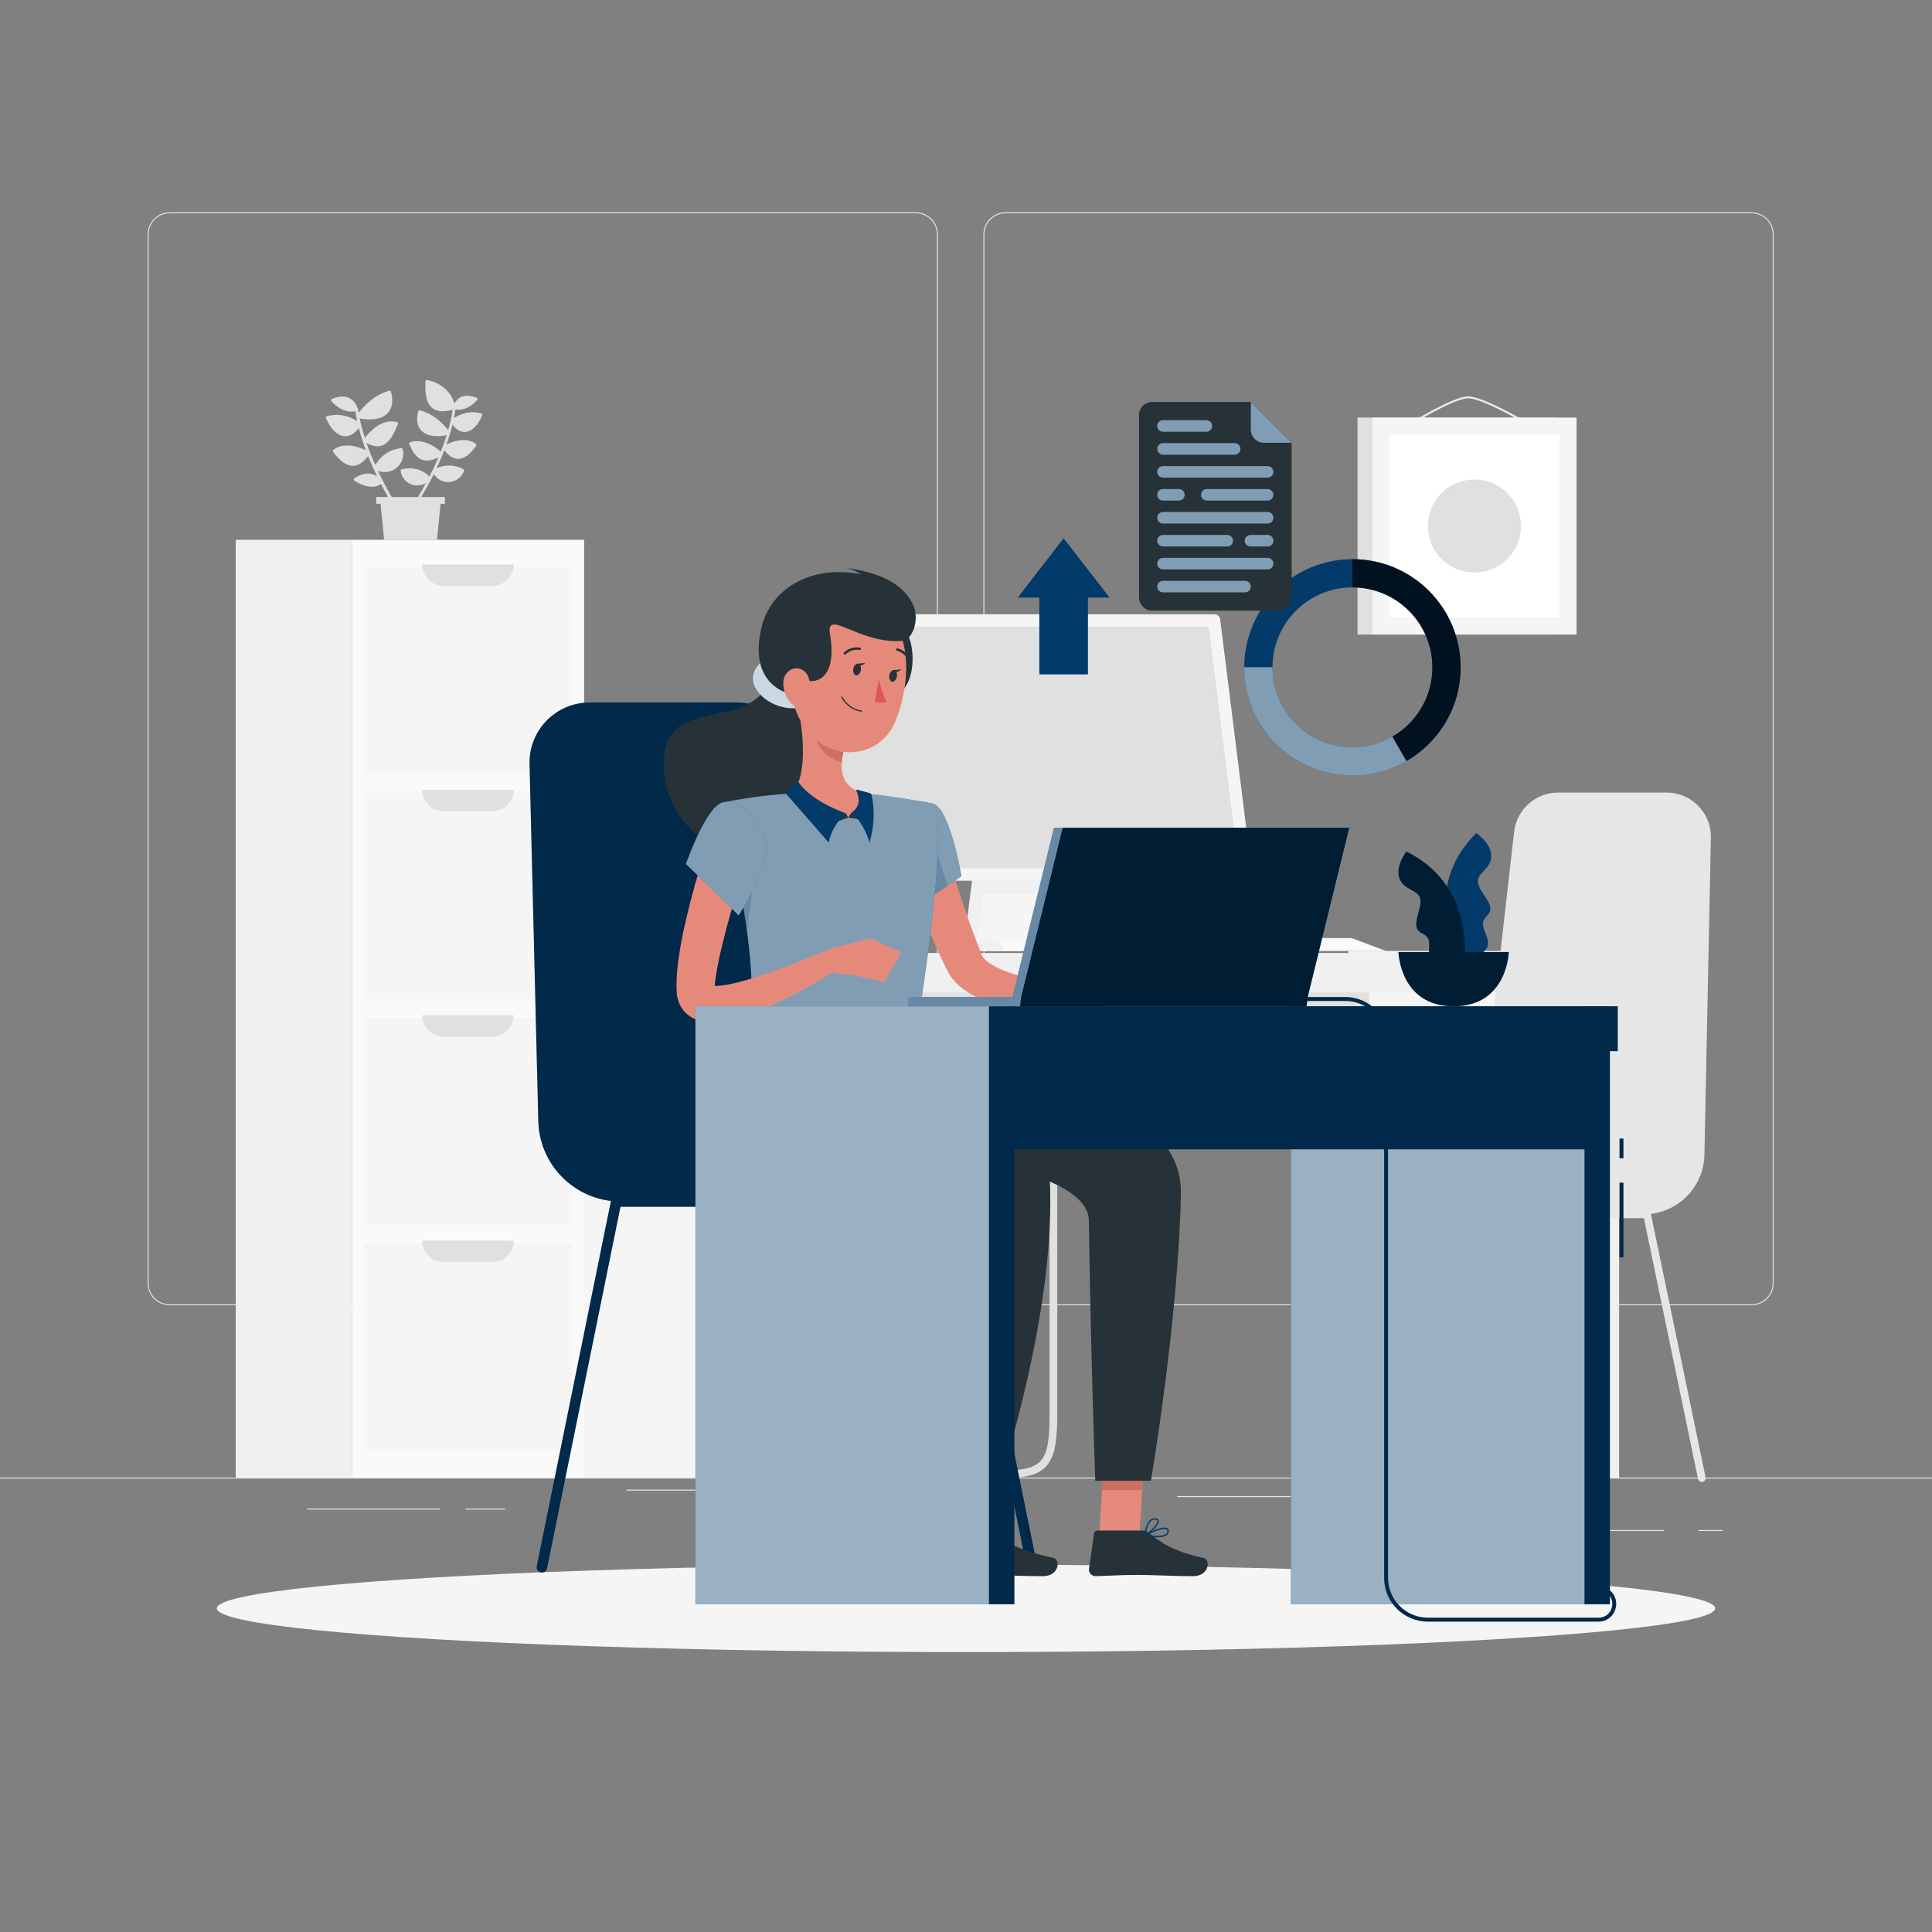 <?xml version="1.0" encoding="UTF-8"?><svg id="c" xmlns="http://www.w3.org/2000/svg" width="500" height="500" viewBox="0 0 500 500"><rect x="0" y="0" width="500" height="500" fill="#808080" stroke="none"/><defs><style>.e,.f,.g,.h,.i,.j,.k,.l,.m,.n,.o,.p,.q,.r,.s,.t,.u,.v,.w,.x,.y{stroke-width:0px;}.e,.z{opacity:.3;}.f{opacity:.2;}.f,.y{fill:#023a69;}.g{opacity:.8;}.g,.i,.j,.l,.r{fill:#fff;}.h,.j,.aa{opacity:.5;}.i{opacity:.4;}.l{opacity:.6;}.m{opacity:.7;}.n{fill:#263238;}.o{fill:#df5753;}.p{fill:#e0e0e0;}.q{fill:#cf6f64;}.s{fill:#e58a7b;}.t{fill:#fafafa;}.u{fill:#ebebeb;}.v{fill:#f0f0f0;}.w{fill:#e6e6e6;}.x{fill:#f5f5f5;}</style></defs><rect class="w" y="382.398" width="500" height=".25"/><rect class="w" x="79.459" y="390.417" width="34.404" height=".25"/><rect class="w" x="120.446" y="390.417" width="10.279" height=".25"/><rect class="w" x="162.085" y="385.505" width="19.359" height=".25"/><rect class="w" x="387.422" y="395.966" width="43.193" height=".25"/><rect class="w" x="439.519" y="395.966" width="6.333" height=".25"/><rect class="w" x="304.667" y="387.194" width="93.676" height=".25"/><path class="w" d="M237.014,337.8H43.915c-3.147,0-5.708-2.561-5.708-5.708V60.66c0-3.147,2.561-5.708,5.708-5.708h193.099c3.147,0,5.707,2.561,5.707,5.708v271.432c0,3.147-2.561,5.708-5.707,5.708ZM43.915,55.203c-3.01,0-5.458,2.448-5.458,5.458v271.432c0,3.01,2.448,5.458,5.458,5.458h193.099c3.009,0,5.457-2.448,5.457-5.458V60.66c0-3.009-2.448-5.458-5.457-5.458H43.915Z"/><path class="w" d="M453.31,337.8h-193.099c-3.147,0-5.707-2.561-5.707-5.708V60.66c0-3.147,2.561-5.708,5.707-5.708h193.099c3.147,0,5.708,2.561,5.708,5.708v271.432c0,3.147-2.561,5.708-5.708,5.708ZM260.212,55.203c-3.009,0-5.457,2.448-5.457,5.458v271.432c0,3.01,2.448,5.458,5.457,5.458h193.099c3.01,0,5.458-2.448,5.458-5.458V60.66c0-3.009-2.448-5.458-5.458-5.458h-193.099Z"/><rect class="x" x="348.947" y="246.111" width="70.066" height="136.287"/><rect class="v" x="413.236" y="246.111" width="5.778" height="136.287"/><rect class="p" x="193.013" y="250" width="161.333" height="29.444" transform="translate(547.36 529.444) rotate(180)"/><path class="p" d="M260.291,382.5h-69.166c-.552,0-1-.447-1-1s.448-1,1-1h69.166c9.999,0,11.333-2.915,11.333-14.5v-146c0-.552.447-1,1-1s1,.448,1,1v146c0,12.38-1.927,16.5-13.333,16.5Z"/><rect class="v" x="199.226" y="246.633" width="218.222" height="10.222" transform="translate(616.674 503.488) rotate(180)"/><rect class="x" x="130.725" y="246.111" width="70.066" height="136.287"/><rect class="v" x="195.013" y="246.111" width="5.778" height="136.287"/><rect class="t" x="-.24" y="230.983" width="242.702" height="60.13" transform="translate(382.158 139.937) rotate(90)"/><rect class="x" x="94.347" y="146.783" width="53.529" height="53.529" transform="translate(294.658 52.437) rotate(90)"/><path class="p" d="M109.263,146.074h23.695c0,3.065-2.485,5.55-5.55,5.55h-12.595c-3.065,0-5.55-2.485-5.55-5.55Z"/><rect class="x" x="94.347" y="205.116" width="53.529" height="53.529" transform="translate(352.992 110.77) rotate(90)"/><rect class="x" x="94.347" y="263.45" width="53.529" height="53.529" transform="translate(411.325 169.103) rotate(90)"/><rect class="x" x="94.347" y="321.783" width="53.529" height="53.529" transform="translate(469.658 227.436) rotate(90)"/><path class="p" d="M109.263,204.408h23.695c0,3.065-2.485,5.55-5.55,5.55h-12.595c-3.065,0-5.55-2.485-5.55-5.55Z"/><path class="p" d="M109.263,262.741h23.695c0,3.065-2.485,5.55-5.55,5.55h-12.595c-3.065,0-5.55-2.485-5.55-5.55Z"/><path class="p" d="M109.263,321.074h23.695c0,3.065-2.485,5.55-5.55,5.55h-12.595c-3.065,0-5.55-2.485-5.55-5.55Z"/><rect class="v" x="-45.321" y="246.031" width="242.702" height="30.033" transform="translate(337.077 185.018) rotate(90)"/><polygon class="v" points="264.393 246.111 249.276 246.111 252.954 216.69 268.071 216.69 264.393 246.111"/><polygon class="x" points="267.736 246.111 252.619 246.111 256.296 216.69 271.413 216.69 267.736 246.111"/><polygon class="v" points="300.162 246.111 289.234 246.111 287.136 242.778 298.064 242.778 300.162 246.111"/><polygon class="t" points="358.72 246.111 292.574 246.111 290.476 242.778 349.804 242.778 358.72 246.111"/><path class="v" d="M216.458,237.667h4.778c4.664,0,8.444,3.781,8.444,8.444h-21.667c0-4.664,3.781-8.444,8.444-8.444Z"/><polygon class="v" points="269.574 231.4 254.458 231.4 256.296 216.69 271.413 216.69 269.574 231.4"/><path class="v" d="M214.029,227.879h106.93c.892,0,1.581-.781,1.471-1.666l-8.24-65.925c-.093-.742-.723-1.299-1.471-1.299h-106.93c-.892,0-1.581.781-1.471,1.666l8.24,65.925c.093.742.723,1.299,1.471,1.299Z"/><path class="x" d="M215.618,227.879h106.93c.892,0,1.582-.781,1.471-1.666l-8.24-65.925c-.093-.742-.723-1.299-1.471-1.299h-106.93c-.892,0-1.582.781-1.471,1.666l8.24,65.925c.093.742.723,1.299,1.471,1.299Z"/><path class="p" d="M320.569,224.235l-7.713-61.706c-.026-.207-.202-.363-.411-.363h-102.678c-.249,0-.442.219-.411.466l7.714,61.706c.026.207.202.363.411.363h102.677c.249,0,.442-.218.411-.466Z"/><path class="t" d="M256.872,243.354h24.621v.305c0,1.353-1.099,2.452-2.452,2.452h-19.718c-1.353,0-2.452-1.099-2.452-2.452v-.305h0Z" transform="translate(538.364 489.465) rotate(180)"/><path class="v" d="M243.019,243.354h16.703v.305c0,1.353-1.099,2.452-2.452,2.452h-11.799c-1.353,0-2.452-1.099-2.452-2.452v-.305h0Z" transform="translate(502.74 489.465) rotate(180)"/><path class="p" d="M116.457,112.287c.006-.014.003-.029.007-.044.231-.772.444-1.552.636-2.337,1.164,1.508,2.295,1.892,3.138,1.892.093,0,.183-.005.27-.013,1.67-.162,3.271-1.78,4.283-4.33.038-.096.033-.203-.013-.295-.047-.092-.131-.159-.23-.185-3.251-.849-5.831.415-7.064,1.225.15-.742.278-1.485.383-2.229.272.048.54.08.8.08,2.726,0,4.726-2.429,4.821-2.546.072-.089.098-.207.068-.317-.029-.111-.109-.201-.215-.243-1.624-.644-3-.7-4.089-.165-.674.331-1.218.888-1.611,1.629-.586-1.756-2.309-5.113-7.094-6.06-.105-.021-.209.004-.29.069-.082.064-.133.16-.138.264-.14,2.474-.062,5.5,1.795,6.943.704.547,1.589.82,2.672.82.749,0,1.599-.139,2.544-.4-.26,1.775-.654,3.55-1.146,5.287-.967-1.28-3.489-4.146-7.315-5.134-.192-.052-.388.065-.438.256-.561,2.129-.274,3.858.831,4.999.911.941,2.335,1.422,4.136,1.422.738,0,1.543-.085,2.398-.248-.455,1.458-.966,2.881-1.51,4.248-1.111-.983-4.381-3.478-7.934-2.439-.098.029-.179.098-.223.189-.044.092-.048.198-.009.292.968,2.357,2.064,3.665,3.447,4.115.362.117.739.177,1.138.177.875,0,1.854-.29,2.977-.872-.768,1.806-1.574,3.493-2.347,4.999-.838-.905-3.119-2.769-7.166-1.904-.178.038-.299.202-.283.383.131,1.468,1.173,2.867,2.592,3.481.394.17.963.34,1.666.34.657,0,1.432-.156,2.288-.592-.788,1.45-1.504,2.662-2.065,3.578h-6.803c-1.076-1.85-2.323-4.146-3.543-6.732.597.175,1.184.27,1.747.27,1.204,0,2.304-.398,3.188-1.182,1.362-1.209,1.952-3.116,1.467-4.746-.049-.166-.209-.275-.383-.255-3.964.418-5.961,3.052-6.725,4.377-.802-1.798-1.574-3.708-2.255-5.686,1.044.541,1.986.826,2.829.826.407,0,.794-.063,1.161-.188,1.958-.667,3.142-3.073,4.129-5.574.038-.095.033-.201-.013-.292-.045-.091-.127-.159-.225-.186-4.031-1.122-7.298,2.732-8.313,4.107-.528-1.66-.983-3.357-1.334-5.065.908.165,1.764.252,2.552.252,2.051,0,3.667-.553,4.684-1.633,1.207-1.281,1.5-3.197.848-5.541-.053-.19-.246-.301-.441-.251-4.119,1.124-6.824,4.254-7.911,5.734-.052-.306-.104-.612-.148-.917-.012-.082-.053-.15-.105-.207-.433-1.305-1.191-2.251-2.206-2.732-1.201-.569-2.71-.486-4.484.244-.106.044-.185.135-.212.246-.027.111-.001.229.072.317.105.127,2.306,2.726,5.265,2.726.306,0,.623-.04.944-.102.131.85.29,1.699.475,2.546-1.354-.872-4.226-2.252-7.821-1.262-.099.027-.182.096-.228.189-.045.092-.048.2-.009.295,1.149,2.788,2.93,4.543,4.763,4.695.081.007.165.011.252.011.93,0,2.189-.427,3.468-2.145.508,1.96,1.132,3.888,1.826,5.745-1.73-.817-5.621-2.235-8.403-.082-.154.119-.185.34-.07.497,1.796,2.45,3.46,3.642,5.087,3.642.014,0,.027,0,.041-0,1.352-.017,2.644-.852,3.937-2.531.739,1.843,1.531,3.599,2.326,5.226-1.729-1.075-3.632-.905-5.874.51-.101.064-.164.173-.168.293-.004.119.053.233.15.303.126.091,2.269,1.61,4.522,1.61.807,0,1.628-.198,2.375-.722.639,1.229,1.264,2.362,1.845,3.373h-3.091v1.757h1.125l.928,9.319h13.685l.928-9.319h1.125v-1.757h-6.139c.684-1.131,1.552-2.638,2.482-4.415.027-.035.046-.072.059-.113.233-.448.47-.912.709-1.393.984,1.333,2.291,2.067,3.701,2.067.152,0,.305-.009.458-.026,1.65-.183,3.158-1.362,3.665-2.865.056-.164-.014-.344-.165-.429-2.885-1.613-5.543-.885-6.921-.273.517-1.099,1.032-2.261,1.525-3.471.033-.047.057-.101.065-.16.138-.34.274-.684.408-1.032,1.193,1.501,2.377,2.241,3.606,2.241h.004c1.496-.002,3.009-1.105,4.625-3.374.113-.159.079-.378-.077-.496-2.541-1.913-6.032-.608-7.611.159.321-.898.624-1.813.902-2.741.003-.005.008-.008.01-.014Z"/><rect class="p" x="351.326" y="108.067" width="51.14" height="56.155"/><path class="u" d="M396.158,110.372c-.044,0-.088-.011-.128-.035-.122-.073-12.196-7.253-16.036-7.253-3.837,0-15.354,7.178-15.47,7.25-.115.074-.271.039-.345-.079-.073-.117-.038-.272.079-.345.478-.299,11.756-7.327,15.735-7.327,3.977,0,15.791,7.025,16.292,7.324.119.071.157.225.087.343-.047.079-.13.122-.215.122Z"/><rect class="x" x="355.182" y="108.067" width="52.824" height="56.155"/><rect class="r" x="357.941" y="114.158" width="47.304" height="43.973" transform="translate(517.737 -245.449) rotate(90)"/><circle class="p" cx="381.593" cy="136.144" r="12.046" transform="translate(15.498 309.703) rotate(-45)"/><path class="w" d="M380.569,314.255h44.82c8.557,0,15.542-6.844,15.716-15.399l1.671-82.056c.131-6.413-5.033-11.683-11.447-11.683h-28.096c-5.822,0-10.716,4.369-11.376,10.153l-11.287,98.986Z"/><path class="w" d="M355.013,305.667h47.761c1.236,0,2.239,1.003,2.239,2.239v.211c0,3.388-2.751,6.139-6.139,6.139h-43.861v-8.588h0Z" transform="translate(760.026 619.922) rotate(180)"/><path class="w" d="M401.262,383.523c-.464,0-.88-.324-.979-.797l-14.008-67.472h-24.395l-14.007,67.472c-.113.541-.645.884-1.183.776-.541-.112-.889-.642-.776-1.183l14.173-68.269c.097-.464.506-.797.98-.797h26.023c.474,0,.883.333.98.797l14.174,68.269c.112.541-.235,1.07-.776,1.183-.068.014-.137.021-.204.021Z"/><path class="w" d="M386.052,383.523c-.067,0-.136-.007-.204-.021-.541-.112-.889-.642-.776-1.183l14.174-68.269c.097-.464.506-.797.98-.797h26.023c.474,0,.883.333.98.797l14.173,68.269c.112.541-.235,1.07-.776,1.183-.542.107-1.07-.235-1.183-.776l-14.007-67.472h-24.395l-14.008,67.472c-.099.473-.515.797-.979.797Z"/><ellipse class="x" cx="250" cy="416.238" rx="193.889" ry="11.323"/><path class="y" d="M267.106,406.955c-.632,0-1.197-.443-1.328-1.086l-19.005-93.563h-33.081l-19.005,93.563c-.149.733-.861,1.208-1.599,1.059-.734-.148-1.208-.865-1.059-1.6l19.226-94.648c.128-.633.684-1.087,1.329-1.087h35.299c.645,0,1.201.454,1.329,1.087l19.225,94.649c.149.733-.325,1.45-1.06,1.599-.091.019-.182.027-.271.027Z"/><path class="y" d="M213.99,406.955c-.632,0-1.197-.443-1.328-1.086l-19.005-93.563h-33.081l-19.005,93.563c-.149.733-.861,1.208-1.599,1.059-.734-.148-1.208-.865-1.059-1.6l19.226-94.648c.128-.633.684-1.087,1.329-1.087h35.299c.645,0,1.201.454,1.329,1.086l19.226,94.649c.149.734-.325,1.451-1.059,1.6-.091.019-.182.027-.272.027Z"/><path class="y" d="M221.428,310.949h-60.797c-11.607,0-21.082-9.284-21.318-20.889l-2.266-92.399c-.177-8.7,6.827-15.847,15.528-15.847h38.112c7.897,0,14.537,5.926,15.431,13.772l15.31,115.363Z"/><path class="y" d="M188.27,299.3h59.497c4.596,0,8.327,3.731,8.327,8.327v.286c0,1.676-1.361,3.036-3.036,3.036h-64.787v-11.649h0Z"/><g class="z"><path class="k" d="M267.106,406.955c-.632,0-1.197-.443-1.328-1.086l-19.005-93.563h-33.081l-19.005,93.563c-.149.733-.861,1.208-1.599,1.059-.734-.148-1.208-.865-1.059-1.6l19.226-94.648c.128-.633.684-1.087,1.329-1.087h35.299c.645,0,1.201.454,1.329,1.087l19.225,94.649c.149.733-.325,1.45-1.06,1.599-.091.019-.182.027-.271.027Z"/><path class="k" d="M213.99,406.955c-.632,0-1.197-.443-1.328-1.086l-19.005-93.563h-33.081l-19.005,93.563c-.149.733-.861,1.208-1.599,1.059-.734-.148-1.208-.865-1.059-1.6l19.226-94.648c.128-.633.684-1.087,1.329-1.087h35.299c.645,0,1.201.454,1.329,1.086l19.226,94.649c.149.734-.325,1.451-1.059,1.6-.091.019-.182.027-.272.027Z"/><path class="k" d="M221.428,310.949h-60.797c-11.607,0-21.082-9.284-21.318-20.889l-2.266-92.399c-.177-8.7,6.827-15.847,15.528-15.847h38.112c7.897,0,14.537,5.926,15.431,13.772l15.31,115.363Z"/><path class="k" d="M188.27,299.3h59.497c4.596,0,8.327,3.731,8.327,8.327v.286c0,1.676-1.361,3.036-3.036,3.036h-64.787v-11.649h0Z"/></g><path class="n" d="M204.507,176.756s8.501,11.099,3.005,33.199c-5.497,22.1-33.882,10.104-35.603-9.814-2.029-23.48,24.356-7.29,29.035-28.172l3.563,4.787Z"/><path class="y" d="M198.337,170.167c-3.686,2.607-5.15,6.383-1.065,10.082,4.084,3.699,9.899,3.582,11.654,2.061,1.755-1.521,1.417-9.237,1.417-9.237l-12.005-2.905Z"/><path class="g" d="M198.337,170.167c-3.686,2.607-5.15,6.383-1.065,10.082,4.084,3.699,9.899,3.582,11.654,2.061,1.755-1.521,1.417-9.237,1.417-9.237l-12.005-2.905Z"/><path class="s" d="M244.935,219.359c.1.448.278,1.151.431,1.739l.488,1.879c.337,1.259.708,2.523,1.093,3.786.748,2.534,1.567,5.067,2.421,7.595.868,2.523,1.741,5.054,2.702,7.559.474,1.255.938,2.515,1.437,3.764l.582,1.496c.088.208.235.451.454.717.878,1.109,2.874,2.328,5.067,3.2,2.207.933,4.679,1.624,7.204,2.236,2.534.593,5.144,1.084,7.785,1.486,2.624.445,5.347.741,7.95,1.026l.094,5.375c-5.735.562-11.355.626-17.162-.003-2.9-.308-5.818-.832-8.814-1.708-1.493-.457-3.005-1.022-4.536-1.788-1.523-.782-3.099-1.739-4.563-3.208-.727-.733-1.421-1.593-2.002-2.588-.149-.243-.278-.51-.412-.768l-.263-.536-.462-.952c-.62-1.267-1.236-2.538-1.81-3.829-1.16-2.575-2.287-5.174-3.299-7.826-1.038-2.641-1.98-5.327-2.838-8.058-.414-1.371-.815-2.749-1.187-4.15l-.542-2.119c-.165-.751-.311-1.386-.478-2.288l10.659-2.038Z"/><path class="y" d="M241.538,208.035c4.287,1.092,7.286,18.733,7.286,18.733l-11.813,8.034s-11.326-17.797-8.029-22.51c3.434-4.908,6.301-5.849,12.556-4.256Z"/><path class="j" d="M241.538,208.035c4.287,1.092,7.286,18.733,7.286,18.733l-11.813,8.034s-11.326-17.797-8.029-22.51c3.434-4.908,6.301-5.849,12.556-4.256Z"/><path class="f" d="M240,212.44l-10.27,8.14c2.43,6.59,7.28,14.22,7.28,14.22l8.19-5.57-5.2-16.79Z"/><path class="y" d="M241.538,208.035s4.955,1.745-4.971,62.777h-42.244c.709-17.193.729-27.794-7.488-63.079,0,0,8.851-1.925,17.939-2.363,7.109-.343,12.933-.57,19.182.001,8.239.752,17.582,2.664,17.582,2.664Z"/><path class="j" d="M241.538,208.035s4.955,1.745-4.971,62.777h-42.244c.709-17.193.729-27.794-7.488-63.079,0,0,8.851-1.925,17.939-2.363,7.109-.343,12.933-.57,19.182.001,8.239.752,17.582,2.664,17.582,2.664Z"/><path class="s" d="M281.017,255.772l7.378-7.478.97,10.533s-5.531,3.744-9.358,1.731l1.011-4.786Z"/><polygon class="s" points="297.067 247.177 297.402 256.039 289.364 258.827 288.394 248.294 297.067 247.177"/><polygon class="s" points="284.456 397.295 294.857 397.295 296.458 373.208 286.057 373.208 284.456 397.295"/><polygon class="s" points="244.209 397.295 254.611 397.295 257.955 373.208 247.553 373.208 244.209 397.295"/><path class="n" d="M255.255,396.091h-11.685c-.425,0-.77.295-.83.71l-1.331,9.245c-.138.959.687,1.867,1.667,1.85,4.074-.07,6.037-.309,11.176-.309,3.162,0,11.269.329,15.635.329,4.27,0,4.598-4.317,2.78-4.708-8.151-1.753-12.928-4.171-15.674-6.477-.495-.416-1.116-.639-1.738-.639Z"/><path class="n" d="M295.667,396.091h-11.685c-.425,0-.77.295-.83.71l-1.331,9.245c-.138.959.687,1.867,1.668,1.85,4.074-.07,6.037-.309,11.176-.309,3.161,0,9.701.329,14.066.329,4.27,0,4.598-4.317,2.78-4.708-8.151-1.753-11.359-4.171-14.105-6.477-.495-.416-1.116-.639-1.738-.639Z"/><path class="n" d="M233.245,162.722c3.748.236,5.646,18.958-5.325,17.903s5.325-17.903,5.325-17.903Z"/><polygon class="q" points="296.456 373.215 295.632 385.63 285.227 385.63 286.05 373.215 296.456 373.215"/><polygon class="q" points="247.55 373.215 257.956 373.215 256.227 385.63 245.821 385.63 247.55 373.215"/><path class="f" d="M191.06,227.31c.98,5.12,1.71,9.54,2.25,13.52l2.47-19.11-4.72,5.59Z"/><path class="s" d="M206.675,183.771c1.21,6.172,2.418,17.481-1.901,21.599,0,0,1.687,6.261,13.156,6.261,12.611,0,6.027-6.26,6.027-6.26-6.883-1.644-6.705-6.75-5.506-11.546l-11.775-10.054Z"/><polygon class="n" points="215.653 212.972 219.494 211.595 218.979 210.542 215.653 212.972"/><polygon class="n" points="223.1 212.169 219.494 211.595 220.271 210.417 223.1 212.169"/><path class="y" d="M206.17,202.456l-2.605,2.493c-.168.161-.18.426-.027.601l10.962,12.534s.434-4.181,4.479-7.542c-9.099-3.444-11.473-7.011-12.278-8.051-.13-.168-.378-.181-.531-.035Z"/><path class="y" d="M221.894,204.377l3.237.884c.199.054.351.205.403.404.324,1.254,1.329,6.096-.499,12.418-.469-1.703-2.01-5.778-4.764-7.667,2.982-2.063,1.785-4.736,1.363-5.745-.071-.17.083-.344.26-.295Z"/><path class="q" d="M211.476,187.874l6.97,5.946c-.288,1.135-.511,2.286-.591,3.405-2.629-.38-6.241-3.266-6.52-6.019-.139-1.373-.082-2.693.142-3.332Z"/><path class="s" d="M205.949,167.509c-1.192,10.254-1.915,14.569,2.276,20.691,6.304,9.209,19.16,8.43,23.391-1.261,3.809-8.723,5.117-24.026-4.088-29.839-9.07-5.726-20.387.155-21.579,10.409Z"/><path class="n" d="M229.441,150.583c-16.954-6.694-29.686.854-32.315,11.582-4.083,16.663,9.067,17.834,9.067,17.834l1.642-4.256c2.374,1.423,9.053.793,6.971-11.574-1.179-7.003,7.685,2.747,18.924,1.663,3.022-.291,7.108-10.75-4.289-15.25Z"/><path class="n" d="M235.213,154.705c-2.237-3.436-6.796-6.371-16.241-7.76,0,0,4.905,1.103,6.501,4.694,1.596,3.591,12.427,7.193,9.74,3.066Z"/><path class="s" d="M202.737,176.379c-.168,2.133.665,4.145,1.829,5.464,1.75,1.984,4.059.765,4.773-1.638.643-2.163.507-5.801-1.827-6.901-2.3-1.084-4.583.635-4.775,3.075Z"/><path class="n" d="M236.568,270.812s69.74,6.483,69.058,38.202c-.709,32.993-7.77,74.212-7.77,74.212h-14.404s-1.233-34.881-1.647-67.362c-.216-16.924-67.608-20.312-67.608-20.312l-8.7-24.739h31.071Z"/><path class="n" d="M225.412,270.812s45.072,14.95,46.209,33.446c2.093,34.063-12.882,78.968-12.882,78.968h-14.184s.803-29.796,2.499-60.656c2.131-38.776-66.284-.537-52.73-51.758h31.088Z"/><path class="n" d="M220.826,173.096c-.148.826.17,1.574.71,1.67.54.097,1.097-.495,1.245-1.32.148-.826-.17-1.574-.71-1.67-.54-.097-1.097.495-1.245,1.32Z"/><path class="n" d="M230.161,174.766c-.148.826.17,1.574.71,1.67.54.097,1.097-.495,1.245-1.321.148-.826-.17-1.574-.71-1.67-.54-.097-1.097.495-1.245,1.32Z"/><path class="n" d="M231.159,173.449l2.086-.217s-1.295,1.367-2.086.217Z"/><path class="o" d="M227.44,175.744s.765,3.806,2.001,5.798c-1.272.823-3.043.026-3.043.026l1.042-5.823Z"/><path class="n" d="M222.953,184.214c-.009,0-.018-.001-.028-.003-3.838-.687-5.164-3.721-5.177-3.752-.034-.08.004-.172.083-.206.081-.033.173.004.206.083.012.029,1.278,2.909,4.943,3.565.085.016.142.097.127.183-.014.076-.08.129-.155.129Z"/><path class="n" d="M218.639,169.412c-.085,0-.169-.034-.231-.101-.118-.127-.11-.326.018-.444,1.932-1.784,4.052-1.276,4.142-1.253.168.043.27.212.228.38-.041.168-.212.272-.38.229-.078-.019-1.89-.441-3.562,1.106-.061.056-.137.084-.213.084Z"/><path class="n" d="M235.255,171.053c-.121,0-.237-.071-.288-.189-.915-2.103-2.796-2.443-2.815-2.446-.171-.029-.287-.191-.258-.362.028-.171.193-.287.362-.258.091.016,2.238.403,3.287,2.815.069.159-.004.344-.163.414-.041.018-.084.026-.126.026Z"/><path class="s" d="M193.146,222.782c-.906,2.967-1.887,6.041-2.752,9.08-.91,3.04-1.796,6.082-2.583,9.123-.774,3.042-1.538,6.073-2.101,9.046-.272,1.481-.521,2.947-.665,4.326-.077.693-.113,1.343-.129,1.948-.003.132-.022-.038-.1-.234-.084-.187-.265-.524-.492-.726-.51-.448-.704-.365-.471-.295.212.079.719.132,1.272.127,1.137-.004,2.546-.219,3.952-.51,2.854-.579,5.829-1.51,8.791-2.505,5.914-2.047,11.907-4.443,17.753-6.933l2.579,4.716c-5.569,3.611-11.249,6.856-17.332,9.674-3.046,1.407-6.167,2.695-9.584,3.729-1.731.49-3.505.939-5.603,1.134-1.059.085-2.184.132-3.565-.089-.699-.125-1.434-.286-2.268-.657-.818-.364-1.714-.891-2.501-1.712-1.645-1.603-2.218-4.023-2.229-5.403-.051-1.014-.056-1.982-.019-2.904.069-1.851.24-3.598.475-5.312.474-3.417,1.097-6.714,1.859-9.959.751-3.245,1.564-6.451,2.453-9.628.939-3.176,1.851-6.294,2.967-9.475l10.293,3.438Z"/><path class="y" d="M258.82,397.837c-.954,0-2.002-.199-2.734-.372-.067-.017-.119-.071-.132-.14-.012-.068.018-.138.076-.176.353-.231,3.473-2.25,4.656-1.72.25.113.405.334.448.637.074.526-.056.945-.386,1.246-.429.391-1.147.524-1.929.524ZM256.574,397.217c1.921.406,3.379.352,3.94-.162.242-.221.333-.528.275-.94-.026-.186-.104-.304-.246-.368-.76-.342-2.871.794-3.969,1.47Z"/><path class="y" d="M256.126,397.469c-.03,0-.061-.008-.088-.024-.054-.031-.086-.089-.086-.15,0-.126.013-3.089,1.12-4.068.283-.252.605-.357.986-.312.543.066.717.379.767.63.216,1.078-1.52,3.282-2.613,3.901-.026.016-.057.022-.086.022ZM257.894,393.253c-.22,0-.414.077-.592.234-.79.699-.957,2.686-.993,3.477.97-.727,2.336-2.542,2.174-3.351-.025-.13-.102-.308-.468-.353-.041-.005-.082-.008-.121-.008Z"/><path class="y" d="M299.579,397.839c-1.14,0-2.385-.197-3.267-.373-.072-.015-.128-.073-.139-.146-.01-.073.026-.144.093-.179.465-.242,4.577-2.342,5.82-1.664.225.123.356.33.381.599.042.468-.1.851-.422,1.14-.519.468-1.452.624-2.467.624ZM296.887,397.218c1.346.233,4.01.564,4.927-.262.238-.215.339-.492.307-.85-.014-.153-.077-.257-.2-.324-.815-.446-3.582.728-5.033,1.436Z"/><path class="y" d="M296.347,397.469c-.035,0-.07-.011-.101-.031-.05-.036-.078-.095-.073-.156.01-.118.247-2.888,1.531-3.958.385-.32.823-.458,1.31-.408.638.065.82.381.861.635.188,1.149-2.234,3.352-3.458,3.904-.022.01-.047.015-.071.015ZM298.823,393.253c-.33,0-.624.111-.896.338-.933.777-1.27,2.653-1.37,3.402,1.315-.737,3.102-2.616,2.976-3.387-.012-.073-.048-.294-.553-.346-.053-.005-.105-.008-.156-.008Z"/><path class="s" d="M215.427,245.345l9.867-2.499-4.701,9.475s-6.673.285-8.875-3.436l3.709-3.54Z"/><polygon class="s" points="233.263 246.445 228.898 254.165 220.593 252.321 225.293 242.846 233.263 246.445"/><path class="n" d="M221.825,171.779l2.086-.217s-1.295,1.367-2.086.217Z"/><path class="y" d="M193.692,268.333l-.337,3.781c-.148.293.2.593.688.593h42.734c.381,0,.696-.186.72-.426l.381-3.781c.026-.262-.304-.484-.72-.484h-42.778c-.315,0-.593.128-.688.317Z"/><path class="n" d="M199.437,273.116h-1.146c-.228,0-.402-.118-.386-.261l.537-4.913c.016-.144.215-.261.443-.261h1.146c.228,0,.402.118.386.261l-.537,4.913c-.016.144-.215.261-.443.261Z"/><path class="n" d="M233.557,273.116h-1.146c-.228,0-.402-.118-.386-.261l.537-4.913c.016-.144.215-.261.444-.261h1.146c.228,0,.402.118.386.261l-.537,4.913c-.016.144-.215.261-.443.261Z"/><path class="n" d="M216.497,273.116h-1.146c-.228,0-.402-.118-.386-.261l.537-4.913c.016-.144.215-.261.443-.261h1.146c.228,0,.402.118.386.261l-.537,4.913c-.016.144-.215.261-.443.261Z"/><path class="y" d="M186.836,207.734c-4.232,1.287-9.315,15.86-9.315,15.86l13.647,13.323s8.761-13.749,6.983-19.219c-1.852-5.697-6.484-11.432-11.314-9.964Z"/><path class="j" d="M186.836,207.734c-4.232,1.287-9.315,15.86-9.315,15.86l13.647,13.323s8.761-13.749,6.983-19.219c-1.852-5.697-6.484-11.432-11.314-9.964Z"/><rect class="y" x="334.096" y="260.423" width="79.56" height="154.754"/><rect class="l" x="334.096" y="260.423" width="79.56" height="154.754"/><rect class="y" x="179.975" y="260.423" width="79.56" height="154.754"/><rect class="l" x="179.975" y="260.423" width="79.56" height="154.754"/><rect class="y" x="410.076" y="260.423" width="6.561" height="154.754"/><rect class="e" x="410.076" y="260.423" width="6.561" height="154.754"/><rect class="y" x="260.484" y="260.423" width="158.185" height="11.607" transform="translate(679.153 532.453) rotate(180)"/><rect class="e" x="260.484" y="260.423" width="158.185" height="11.607" transform="translate(679.153 532.453) rotate(180)"/><rect class="y" x="255.955" y="260.423" width="6.561" height="154.754"/><rect class="e" x="255.955" y="260.423" width="6.561" height="154.754"/><rect class="y" x="260.1" y="264.004" width="153.257" height="33.434" transform="translate(673.457 561.442) rotate(180)"/><rect class="e" x="260.1" y="264.004" width="153.257" height="33.434" transform="translate(673.457 561.442) rotate(180)"/><path class="y" d="M413.699,419.667h-44.173c-6.234,0-11.307-5.072-11.307-11.308v-139.315c0-5.519-4.49-10.01-10.01-10.01h-13.21v-1h13.21c6.071,0,11.01,4.939,11.01,11.01v139.315c0,5.684,4.624,10.308,10.307,10.308h44.173c1.9,0,2.996-1.265,3.387-2.447.392-1.184.267-2.852-1.26-3.985l.596-.803c1.61,1.195,2.243,3.198,1.614,5.102-.63,1.904-2.332,3.134-4.337,3.134Z"/><path class="e" d="M413.699,419.667h-44.173c-6.234,0-11.307-5.072-11.307-11.308v-139.315c0-5.519-4.49-10.01-10.01-10.01h-13.21v-1h13.21c6.071,0,11.01,4.939,11.01,11.01v139.315c0,5.684,4.624,10.308,10.307,10.308h44.173c1.9,0,2.996-1.265,3.387-2.447.392-1.184.267-2.852-1.26-3.985l.596-.803c1.61,1.195,2.243,3.198,1.614,5.102-.63,1.904-2.332,3.134-4.337,3.134Z"/><rect class="y" x="419.137" y="306.083" width="1" height="19.334"/><rect class="e" x="419.137" y="306.083" width="1" height="19.334"/><rect class="y" x="419.137" y="294.667" width="1" height="5.083"/><rect class="e" x="419.137" y="294.667" width="1" height="5.083"/><polygon class="y" points="346.896 214.222 272.76 214.222 262.016 258 336.151 258 346.896 214.222"/><polygon class="i" points="346.896 214.222 272.76 214.222 262.016 258 336.151 258 346.896 214.222"/><polygon class="y" points="264.294 258 263.994 260.42 234.897 260.42 235.196 258 264.294 258"/><polygon class="i" points="264.294 258 263.994 260.42 234.897 260.42 235.196 258 264.294 258"/><polygon class="y" points="338.433 258 338.133 260.42 263.994 260.42 264.294 258 338.433 258"/><polygon class="h" points="338.433 258 338.133 260.42 263.994 260.42 264.294 258 338.433 258"/><polygon class="y" points="349.178 214.222 275.042 214.222 264.298 258 338.433 258 349.178 214.222"/><polygon class="h" points="349.178 214.222 275.042 214.222 264.298 258 338.433 258 349.178 214.222"/><path class="y" d="M377.812,249.39s-10.91-18.807,4.226-33.778c0,0,3.95,2.575,3.89,6.036-.061,3.461-4.231,4.337-3.334,7.226s4.833,5.723,2.249,8.111.416,4.514.242,7.439c-.175,2.926-7.272,4.965-7.272,4.965Z"/><path class="y" d="M378.64,251.109s4.423-21.288-14.661-30.722c0,0-2.937,3.689-1.788,6.955s5.382,2.782,5.443,5.806-2.782,6.955.423,8.406c3.205,1.452,1.028,4.415,2.117,7.136s8.467,2.419,8.467,2.419Z"/><path class="h" d="M378.64,251.109s4.423-21.288-14.661-30.722c0,0-2.937,3.689-1.788,6.955s5.382,2.782,5.443,5.806-2.782,6.955.423,8.406c3.205,1.452,1.028,4.415,2.117,7.136s8.467,2.419,8.467,2.419Z"/><path class="y" d="M361.924,246.392s.363,14.03,14.272,14.03,14.272-14.03,14.272-14.03h-28.545Z"/><path class="h" d="M361.924,246.392s.363,14.03,14.272,14.03,14.272-14.03,14.272-14.03h-28.545Z"/><polygon class="y" points="287.148 154.659 275.267 139.312 263.386 154.658 268.977 154.658 268.977 174.531 281.557 174.531 281.557 154.659 287.148 154.659"/><path class="y" d="M322.006,172.711c0-7.423,2.959-14.552,8.204-19.797,5.245-5.245,12.374-8.204,19.797-8.204v7.305c-11.427,0-20.695,9.268-20.695,20.695h-7.305Z"/><path class="y" d="M322.006,172.711h7.305c0,11.437,9.268,20.695,20.695,20.695,3.77,0,7.305-1.006,10.343-2.774l3.653,6.329c-13.302,7.676-30.559,3.047-38.245-10.255-2.451-4.248-3.75-9.083-3.75-13.995Z"/><path class="j" d="M322.006,172.711h7.305c0,11.437,9.268,20.695,20.695,20.695,3.77,0,7.305-1.006,10.343-2.774l3.653,6.329c-13.302,7.676-30.559,3.047-38.245-10.255-2.451-4.248-3.75-9.083-3.75-13.995Z"/><path class="y" d="M350.006,152.016v-7.305c15.46,0,28,12.54,28,28,0,10.362-5.635,19.416-14.005,24.25l-3.653-6.329c6.192-3.565,10.352-10.255,10.352-17.921,0-11.427-9.268-20.695-20.695-20.695Z"/><path class="m" d="M350.006,152.016v-7.305c15.46,0,28,12.54,28,28,0,10.362-5.635,19.416-14.005,24.25l-3.653-6.329c6.192-3.565,10.352-10.255,10.352-17.921,0-11.427-9.268-20.695-20.695-20.695Z"/><path class="n" d="M323.708,104.024h-25.511c-1.893,0-3.427,1.534-3.427,3.427v47.149c0,1.893,1.534,3.427,3.427,3.427h32.651c1.893,0,3.427-1.534,3.427-3.427v-40.01l-10.566-10.566Z"/><path class="y" d="M322.212,153.308h-21.227c-.823,0-1.496-.673-1.496-1.497h0c0-.823.673-1.496,1.496-1.496h21.227c.823,0,1.496.673,1.496,1.496h0c0,.823-.673,1.497-1.496,1.497Z"/><path class="y" d="M312.212,111.735h-11.227c-.823,0-1.496-.673-1.496-1.496h0c0-.823.673-1.496,1.496-1.496h11.227c.823,0,1.496.673,1.496,1.496h0c0,.823-.673,1.496-1.496,1.496Z"/><path class="y" d="M319.536,117.674h-18.551c-.823,0-1.496-.673-1.496-1.497h0c0-.823.673-1.496,1.496-1.496h18.551c.823,0,1.496.673,1.496,1.496h0c0,.823-.673,1.497-1.496,1.497Z"/><path class="y" d="M328.06,123.613h-27.075c-.823,0-1.496-.673-1.496-1.496h0c0-.823.673-1.496,1.496-1.496h27.075c.823,0,1.496.673,1.496,1.496h0c0,.823-.673,1.496-1.496,1.496Z"/><path class="y" d="M328.06,129.552h-15.74c-.823,0-1.496-.673-1.496-1.496h0c0-.823.673-1.497,1.496-1.497h15.74c.823,0,1.496.673,1.496,1.497h0c0,.823-.673,1.496-1.496,1.496Z"/><path class="y" d="M305.102,129.552h-4.117c-.823,0-1.496-.673-1.496-1.496h0c0-.823.673-1.497,1.496-1.497h4.117c.823,0,1.496.673,1.496,1.497h0c0,.823-.673,1.496-1.496,1.496Z"/><path class="y" d="M328.06,135.491h-27.075c-.823,0-1.496-.673-1.496-1.496h0c0-.823.673-1.497,1.496-1.497h27.075c.823,0,1.496.673,1.496,1.497h0c0,.823-.673,1.496-1.496,1.496Z"/><path class="y" d="M317.613,141.43h-16.627c-.823,0-1.496-.673-1.496-1.496h0c0-.823.673-1.497,1.496-1.497h16.627c.823,0,1.496.673,1.496,1.497h0c0,.823-.673,1.496-1.496,1.496Z"/><path class="y" d="M328.06,141.43h-4.437c-.823,0-1.496-.673-1.496-1.496h0c0-.823.673-1.497,1.496-1.497h4.437c.823,0,1.496.673,1.496,1.497h0c0,.823-.673,1.496-1.496,1.496Z"/><path class="y" d="M328.06,147.369h-27.075c-.823,0-1.496-.673-1.496-1.496h0c0-.823.673-1.497,1.496-1.497h27.075c.823,0,1.496.673,1.496,1.497h0c0,.823-.673,1.496-1.496,1.496Z"/><g class="aa"><path class="r" d="M322.212,153.308h-21.227c-.823,0-1.496-.673-1.496-1.497h0c0-.823.673-1.496,1.496-1.496h21.227c.823,0,1.496.673,1.496,1.496h0c0,.823-.673,1.497-1.496,1.497Z"/></g><g class="aa"><path class="r" d="M312.212,111.735h-11.227c-.823,0-1.496-.673-1.496-1.496h0c0-.823.673-1.496,1.496-1.496h11.227c.823,0,1.496.673,1.496,1.496h0c0,.823-.673,1.496-1.496,1.496Z"/></g><g class="aa"><path class="r" d="M319.536,117.674h-18.551c-.823,0-1.496-.673-1.496-1.497h0c0-.823.673-1.496,1.496-1.496h18.551c.823,0,1.496.673,1.496,1.496h0c0,.823-.673,1.497-1.496,1.497Z"/></g><g class="aa"><path class="r" d="M328.06,123.613h-27.075c-.823,0-1.496-.673-1.496-1.496h0c0-.823.673-1.496,1.496-1.496h27.075c.823,0,1.496.673,1.496,1.496h0c0,.823-.673,1.496-1.496,1.496Z"/></g><g class="aa"><path class="r" d="M328.06,129.552h-15.74c-.823,0-1.496-.673-1.496-1.496h0c0-.823.673-1.497,1.496-1.497h15.74c.823,0,1.496.673,1.496,1.497h0c0,.823-.673,1.496-1.496,1.496Z"/></g><g class="aa"><path class="r" d="M305.102,129.552h-4.117c-.823,0-1.496-.673-1.496-1.496h0c0-.823.673-1.497,1.496-1.497h4.117c.823,0,1.496.673,1.496,1.497h0c0,.823-.673,1.496-1.496,1.496Z"/></g><g class="aa"><path class="r" d="M328.06,135.491h-27.075c-.823,0-1.496-.673-1.496-1.496h0c0-.823.673-1.497,1.496-1.497h27.075c.823,0,1.496.673,1.496,1.497h0c0,.823-.673,1.496-1.496,1.496Z"/></g><g class="aa"><path class="r" d="M317.613,141.43h-16.627c-.823,0-1.496-.673-1.496-1.496h0c0-.823.673-1.497,1.496-1.497h16.627c.823,0,1.496.673,1.496,1.497h0c0,.823-.673,1.496-1.496,1.496Z"/></g><g class="aa"><path class="r" d="M328.06,141.43h-4.437c-.823,0-1.496-.673-1.496-1.496h0c0-.823.673-1.497,1.496-1.497h4.437c.823,0,1.496.673,1.496,1.497h0c0,.823-.673,1.496-1.496,1.496Z"/></g><g class="aa"><path class="r" d="M328.06,147.369h-27.075c-.823,0-1.496-.673-1.496-1.496h0c0-.823.673-1.497,1.496-1.497h27.075c.823,0,1.496.673,1.496,1.497h0c0,.823-.673,1.496-1.496,1.496Z"/></g><path class="y" d="M323.708,104.024v7.14c0,1.893,1.536,3.427,3.429,3.427h7.137l-10.566-10.566Z"/><path class="j" d="M323.708,104.024v7.14c0,1.893,1.536,3.427,3.429,3.427h7.137l-10.566-10.566Z"/></svg>